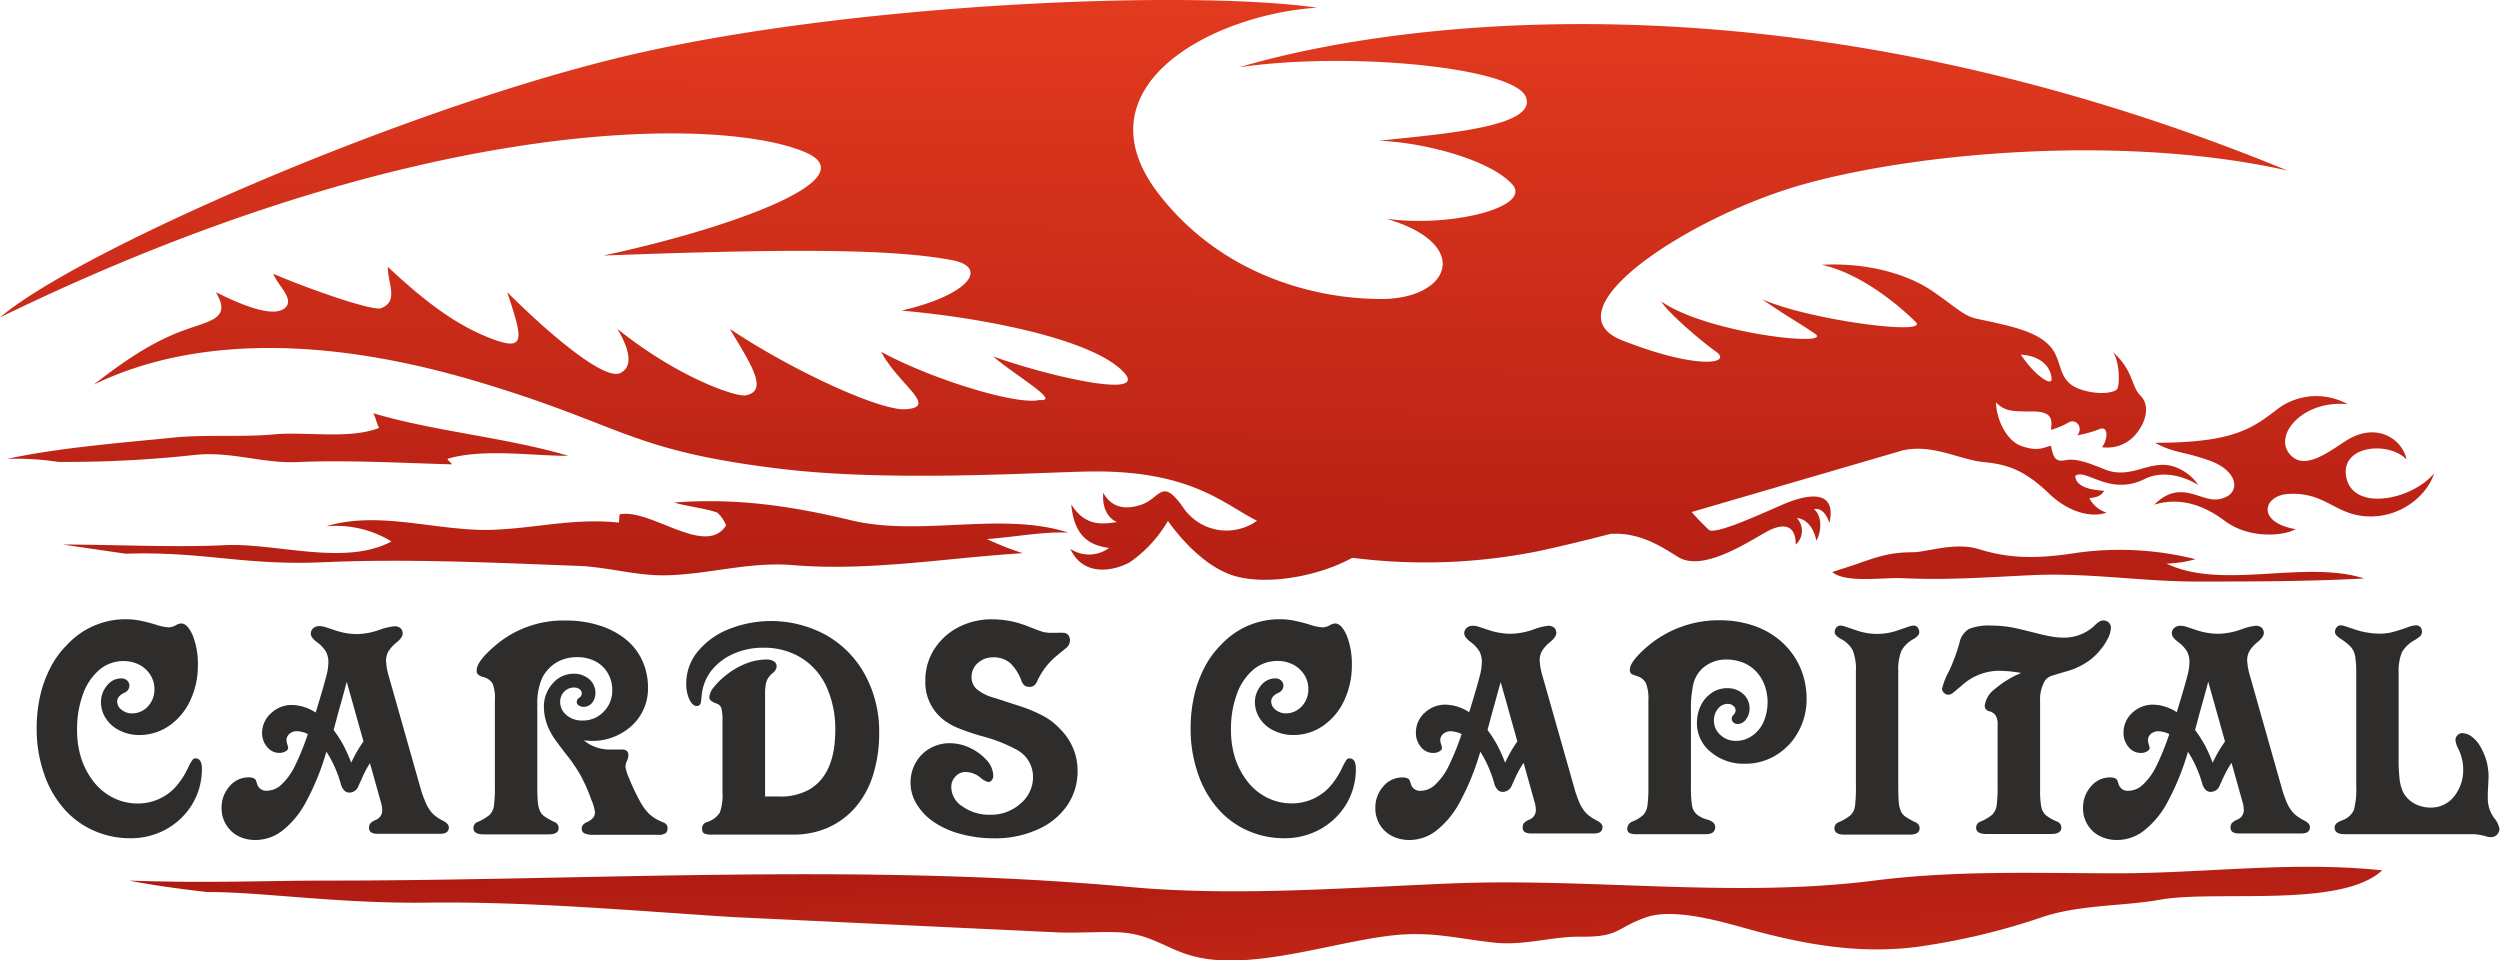 <svg xmlns="http://www.w3.org/2000/svg" xmlns:xlink="http://www.w3.org/1999/xlink" viewBox="0 0 387.21 148.75"><defs><linearGradient id="A" x1="196.76" y1="188.6" x2="194.76" y2="105.6" gradientUnits="userSpaceOnUse"><stop offset="0" stop-color="#ea3f21"/><stop offset="1" stop-color="#90080a"/></linearGradient><linearGradient id="B" x1="356.84" y1="-12.72" x2="355.84" y2="164.28" xlink:href="#A"/><linearGradient id="C" x1="46.03" y1="-14.47" x2="45.03" y2="162.53" xlink:href="#A"/><linearGradient id="D" x1="89.15" y1="-14.23" x2="88.15" y2="162.77" xlink:href="#A"/><linearGradient id="E" x1="326.56" y1="-12.89" x2="325.56" y2="164.12" xlink:href="#A"/><linearGradient id="F" x1="178.43" y1="-13.72" x2="177.43" y2="163.28" xlink:href="#A"/></defs><g transform="translate(-1 -1)"><path d="M33.17 139.17c-5.83-.65-10-1.34-12.13-1.78 12.18.43 21.31 0 30.6 0 41.44 0 83-2.78 124.44 1 16.27 1.48 33.38.1 49.71-.56 21.89-.88 43.75 2.31 65.4-.43 13-1.64 24.93-1.14 37.77-1.14 13.75 0 27.06-1.92 41-.46-6.37 5.95-25.8 3-34.47 4.56-5.63 1-12.19.75-17.92 2.6a104.7 104.7 0 0 1-19.83 4.72c-8.88 1.11-17.38-.42-25.79-2.74-4.14-1.15-11.63-3.38-16-1.86-4.72 1.64-4 3.08-10.21 3-4.21-.05-8.65 1.38-13.07.94-5.56-.56-9.62-1.77-15.52-1.19-9 .88-21.58 5.4-30.51 3.46-4.8-1-7.12-3.72-12.58-3.9-3.24-.11-6.49.17-9.72 0l-49.84-2.35c-15.67-1-31.5-2.42-47.15-2.24-13.77.2-26.22-1.7-34.18-1.63z" fill="url(#A)"/><path d="M334.78 69.58c3 1.66 4.5 1.3 8.65 2.84 4.52 1.68 4.74 5.44 1.06 5.92-2.72.36-5.8-3.2-9.83.83 3.44-1.07 7.11-.35 10.9 2.49s9.12 2.37 11 1.3c-6.16-1.07-5-5.21-1.19-5.45 5.62-.35 7.1 3 11.85 3.44 5.69.47 9.83-3.44 10.78-6.63-3.44 4.15-12.67 6-13.62.47-.83-4.91 6.75-5.45 9.36-2.61-.71-3.32-4.74-5.8-9.24-3-2.85 1.8-6.63 4.86-8.88 2.13-2.51-3 2.13-8.41 9-7.7a10 10 0 0 0-10.66.59c-4.03 3.07-6.75 5.38-19.18 5.38z" fill="url(#B)"/><path d="M10 72.54a182.56 182.56 0 0 0 21-1.06c5.71-.65 10.58 1.32 16 1.09 7.84-.34 16.07.14 24 .35-.29-.47-.51-.41-.69-.86 5.58-1.63 12.83-.46 18.72-.46-9.62-2.85-20.82-3.79-30.23-6.6.36.55.56 1.68.92 2.27-4.49 1.8-11.32.56-16.19 1-5.09.48-10.38 0-15.51.49-8.57.86-17.53 1.54-25.94 3.31a43.42 43.42 0 0 1 7.92.47z" fill="url(#C)"/><path d="M10.71,85.34c7.62,0,17.48.48,25.07.1,7.94-.4,18.63,3.31,25.85-.58a16.56,16.56,0,0,0-10.1-2.35c8.26-2.5,17.39.83,25.66.55,6.76-.22,12.54-1.85,19.66-1.12.12-.45,0-.83.14-1.28,4.87-.92,13.3,6.68,16.47,1.72a5.18,5.18,0,0,0-1.38-2c-2.13-.71-4.69-.95-6.67-1.55,9.75-.73,18.28.56,27.44,2.76,10.76,2.58,23.29-1.43,33.61,1.9-4-.17-8.57.73-12.6,1a45.79,45.79,0,0,0,5.54,2.19c-11.86.73-23.74,2.83-35.59,1.85-7-.58-13.3,1.54-20.17,1.58-4.34,0-8.64-1.29-13-1.46-13.15-.49-26.46-1.15-39.53-.57-12.38.55-18.41-1.7-30.65-1.32Z" fill="url(#D)"/><path d="M284.79,89.6c2.09,1.77,7.93.8,10.89.95,7,.34,13.41-.17,20.37-.48,8.47-.37,16.7,1,25.12,1,8.24,0,17.54,0,26-.48-9.26-2.93-22,1.86-30.62-2.3a18.18,18.18,0,0,0,4.48-.68,48.09,48.09,0,0,0-19.4-.83c-5,.7-9.25.8-14.09-.71-3.79-1.18-8,.47-10.42.47-3.32,0-5.45.71-8.76,1.9Z" fill="url(#E)"/><path d="M337.26 73.14c-3.51-.81-6.28 2.13-10.19.59-2.36-.93-4.41-1.81-6.19-1.45s-1.87-.8-2.22-2.22c-.95.12-1.87 1-4.62 0-2-.71-3.73-3.55-3.91-6.75 1.42 1.42 2.49 1.42 5.69 1.42s3 1.42 2.84 2.84a11.16 11.16 0 0 0 2.75-1.15c1.16-.63 2.31.8 1.33 2a18.15 18.15 0 0 0 3.55-1c1.41-.4 1.07 1.87.27 2.84a5.74 5.74 0 0 0 5.24-2c1.78-2.13 2.13-4.62.71-6s-1.07-3.91-4.27-6.75c1.07 1.42 1.07 5 .71 5.69s-3.2 1.07-6 0-2.62-3.38-3.64-5.42c-1.69-3.38-6.84-4.26-12.17-5.42-1.92-.42-3-1.6-6.57-4.09-4-2.83-10.3-4.62-17.41-4.26 6.4 1.42 12.44 6.75 14.57 8.88s-16.7-.35-23.81-3.55c3.55 2.49 5 3.2 8.17 5.33s-16.7 0-23.81-5c1.07 1.78 6 6 8.53 7.82s-2.84 2.84-14.57-1.78 10.39-19.21 28.07-24.16 49.75-7.82 75-2.13c-76-31.27-137.16-23.45-162.39-16 17.06-2.49 42.64 0 44.42 4.62s-12.79 5.69-22.74 6.75c7.82.36 17.41 3.2 20.61 6.75s-9.59 6.75-19.54 5.33c13.5 3.91 9.95 12.44-.71 12.44S190 43.41 180.44 31C167.72 14.48 188.62 3.25 205 2.19 185.06-.66 131.41 1.48 96.58 10S12.79 40.11 1 50.16c65.74-32 112.11-31 124.72-25.58 9.95 4.26-12.79 12.08-31.27 16 28.78-1.07 44.58-1.06 54 .71 5.69 1.07 2.84 5.33-7.82 7.82 12.44 1.07 29.7 4.39 34.47 9.59 3.91 4.26-12.44.36-20.26-2.49C158 59 165.52 63.3 162 62.95c-3.47.86-16.7-3.2-24.52-7.46 2.62 5 8.88 8.53 3.91 8.88-3.76.45-17.77-6-27.36-12.44 3.4 5.67 6 9.59 2.49 10.3-1.55.31-10.66-2.84-19.9-10.3 2.31 3.91 2.12 6 .49 6.83-2.45 1.3-11.15-6.12-17.55-12.51C82 53.71 82.73 55.84 76 53c-4.71-2-9.24-5.33-14.92-10.66-.1 2.38 1.78 5.33-1.07 6.4-1.17.44-9.95-2.49-16.7-5.33.86 2 3.41 4 1.78 5.33s-5.69 0-10.66-2.49c2.61 4.38-1.18 4.38-5.92 6.28s-8.88 4.86-13 8.05c9.47-4.62 28.07-9.83 59.46-.47 22.77 6.79 23.45 10.66 46.9 13.5 17 2.07 39.88.55 47.77.42 15.79-.26 20.92 5.07 26.05 7.63a8.1 8.1 0 0 1-11.51-2.17c-3.33-4.65-3.42-1.25-6.58-.26s-4.8-.26-5.73-1.91c-.16 2.27.62 3.85 2.11 4.54-2.31.36-4.93.66-7.06-2.74.48 5.44 3.37 6.4 5.86 6.75a5.24 5.24 0 0 1-6 .14c2.27 4.93 7.87 3 9.44 1.91a20 20 0 0 0 5.67-6.23c.1.07 4.73 7.09 10.7 8.62 5.09 1.31 12.79-.12 17.86-2.92a88.71 88.71 0 0 0 28.69-1c3.47-.74 7.31-1.67 11.3-2.7 4.9-.32 8.54 2.45 10.6 3.65 4.22 2.46 12.27-3.51 14.41-4.39 3.48-1.43 3.68 1.32 3.68 2.39a2.83 2.83 0 0 0 .18-4.08c1.21 0 2.65 1.32 3 3.49.66-1 1.11-3.64-.33-4.87 1-.26 1.84.59 2.37 2.11 1.25-5.66-4.08-4.21-7.17-2.87-4.09 1.77-10.66 4.8-11.55 3.91-.58-.58-1.61-1.54-2.61-2.73l32.63-9.53c4.62-1.07 8.88 1.42 12.44 1.78s6.23 1 10.39 5c3.37 3.2 7 3.55 8.79 2.84a4.51 4.51 0 0 1-2.66-2.22c1.07-.18 1.6-.18 2.31-1.15-1.66-.12-4.38-.42-4.5-2.31 1.66-1.24 5.33 3.2 10.78.47 2.56-1.28 5.8-.59 8.29.95a7.37 7.37 0 0 0-4.23-2.99zm-18.5-13.48C318.84 61 316 59 314 55.93c3.07.18 4.63 1.87 4.76 3.73z" fill="url(#F)"/></g><path d="M30.27 117.46q1 0 1 1.6a10.55 10.55 0 0 1-1.46 5.45 10.87 10.87 0 0 1-4 3.89 11.31 11.31 0 0 1-5.59 1.43 13.81 13.81 0 0 1-5.83-1.24 13.14 13.14 0 0 1-4.64-3.52 15.87 15.87 0 0 1-3-5.45 20.79 20.79 0 0 1-1.07-6.71 22.71 22.71 0 0 1 .54-5.13 18.14 18.14 0 0 1 1.58-4.35 13.7 13.7 0 0 1 2.55-3.52 12.34 12.34 0 0 1 9-4 11.79 11.79 0 0 1 2.12.17 24.39 24.39 0 0 1 2.7.68 7.81 7.81 0 0 0 1.94.41 2.46 2.46 0 0 0 1.14-.34 2 2 0 0 1 .8-.27q1 0 1.82 1.9a12 12 0 0 1 .78 4.52 12.58 12.58 0 0 1-1.19 5.52 9.61 9.61 0 0 1-3.26 3.91 8 8 0 0 1-4.62 1.43 6.54 6.54 0 0 1-3-.68 5.17 5.17 0 0 1-2.16-1.85 4.54 4.54 0 0 1-.78-2.53 3.93 3.93 0 0 1 .95-2.62 2.78 2.78 0 0 1 2.19-1.09 1.27 1.27 0 0 1 .9.32 1.07 1.07 0 0 1 .36.85 1.22 1.22 0 0 1-.8 1.07q-1.09.53-1.09 1.31a1.61 1.61 0 0 0 .68 1.31 2.51 2.51 0 0 0 1.6.56 3.28 3.28 0 0 0 1.77-.49 3.66 3.66 0 0 0 1.26-1.36 3.77 3.77 0 0 0 .46-1.87 4.09 4.09 0 0 0-.63-2.24 4.51 4.51 0 0 0-1.73-1.58 5.3 5.3 0 0 0-2.41-.56 5.73 5.73 0 0 0-3.74 1.34 8.77 8.77 0 0 0-2.55 3.77 15.45 15.45 0 0 0-.92 5.52 14.31 14.31 0 0 0 .68 4.55 12 12 0 0 0 2 3.65 8.7 8.7 0 0 0 3 2.38 8.38 8.38 0 0 0 3.72.85 7.9 7.9 0 0 0 5.75-2.45 12.26 12.26 0 0 0 2-3 8.57 8.57 0 0 1 .71-1.29.54.54 0 0 1 .47-.25zm20.29-1.03l-.15.49a39 39 0 0 1-3.06 7.37 13.8 13.8 0 0 1-3.6 4.35 6.77 6.77 0 0 1-4.18 1.46 5.81 5.81 0 0 1-2.72-.63 4.67 4.67 0 0 1-1.85-1.78 4.8 4.8 0 0 1-.68-2.55 4.91 4.91 0 0 1 1.24-3.36 3.82 3.82 0 0 1 2.94-1.38q1 0 1.17.56l.17.51a1.43 1.43 0 0 0 1.51 1 3.29 3.29 0 0 0 2.24-.95 9.74 9.74 0 0 0 2.09-2.89 39.85 39.85 0 0 0 2-4.94 4.1 4.1 0 0 0-1.68-.44 1.74 1.74 0 0 0-1.17.41 1.29 1.29 0 0 0-.46 1 4.18 4.18 0 0 0 .19.83 1.17 1.17 0 0 1 .07.34q0 .32-.41.54a1.76 1.76 0 0 1-.95.24 2.39 2.39 0 0 1-1.9-.92 3.32 3.32 0 0 1-.78-2.21 4.1 4.1 0 0 1 1.41-3.03 4.59 4.59 0 0 1 3.28-1.26 6.91 6.91 0 0 1 3.6 1.17l.15-.44q1.07-3.5 1.51-5.2a8.38 8.38 0 0 0 .32-2.11 3.46 3.46 0 0 0-.36-1.65 5.1 5.1 0 0 0-1.36-1.46q-1-.75-1-1.34a1.07 1.07 0 0 1 .37-.85 1.36 1.36 0 0 1 .92-.34 3.21 3.21 0 0 1 1 .17l1.48.49a10.81 10.81 0 0 0 3.48.58 11.16 11.16 0 0 0 3.61-.74 8.83 8.83 0 0 1 2.13-.47 1.4 1.4 0 0 1 .9.29 1.13 1.13 0 0 1 .34.83q0 .61-.95 1.39a5.59 5.59 0 0 0-1.26 1.38 3 3 0 0 0-.37 1.48 10.18 10.18 0 0 0 .44 2.41l4.93 17.4a16.44 16.44 0 0 0 .64 1.82 6 6 0 0 0 .68 1.34 4 4 0 0 0 .9 1 7.46 7.46 0 0 0 1.26.8q.87.44.88 1 0 1-1.31 1h-.44-9.29a1.9 1.9 0 0 1-1-.22.82.82 0 0 1-.32-.73 1.08 1.08 0 0 1 .19-.66 2.7 2.7 0 0 1 .85-.54 1.57 1.57 0 0 0 1-1.43 4.43 4.43 0 0 0-.22-1.36l-1.68-6a16.22 16.22 0 0 0-1.3 2.49l-.46 1a1.52 1.52 0 0 1-1.38 1.07 1.09 1.09 0 0 1-.8-.29 2.19 2.19 0 0 1-.56-1 18.25 18.25 0 0 0-2.24-5.04zm5.74-1.58l-2.6-9.26-.19.75-.58 2.12-.58 2.07q-.66 2.5-.68 2.53a19.7 19.7 0 0 1 1.48 2.29 22.88 22.88 0 0 1 1.24 2.77l.2-.39a19.76 19.76 0 0 1 1.7-2.88zm34.13-.17a6.34 6.34 0 0 0 4.18 1.41h.92.8q1 0 1 .88a2.77 2.77 0 0 1-.22.88 2.44 2.44 0 0 0-.24.92 6.2 6.2 0 0 0 .49 1.58 31.09 31.09 0 0 0 1.63 3.5 8.75 8.75 0 0 0 1.43 2.09 6.07 6.07 0 0 0 1.7 1.17l.66.29a.88.88 0 0 1 .61.88.92.92 0 0 1-.32.78 1.9 1.9 0 0 1-1.12.24H92a3.4 3.4 0 0 1-1.46-.22.79.79 0 0 1-.44-.78q0-.63.88-1 1.17-.56 1.17-1.46a6.57 6.57 0 0 0-.54-1.92 26.51 26.51 0 0 0-1.61-3.69 24 24 0 0 0-2.38-3.48q-1.26-1.65-1.68-2.26a9.46 9.46 0 0 1-.78-1.29 8.27 8.27 0 0 1-.92-3.62 5.35 5.35 0 0 1 1.36-3.72 4.24 4.24 0 0 1 3.26-1.51 3.59 3.59 0 0 1 2.41.85 2.8 2.8 0 0 1 .95 2.14 2.33 2.33 0 0 1-.51 1.51 1.7 1.7 0 0 1-1.31.63 1.22 1.22 0 0 1-.75-.22.57.57 0 0 1-.32-.53.83.83 0 0 1 .37-.66.79.79 0 0 0 .41-.61.83.83 0 0 0-.32-.7 1.37 1.37 0 0 0-.87-.27 2.09 2.09 0 0 0-1.53.63 2.25 2.25 0 0 0-.63 1.58 2.6 2.6 0 0 0 1 2.07 3.62 3.62 0 0 0 2.43.83 4.44 4.44 0 0 0 3.33-1.39 4.62 4.62 0 0 0 1.31-3.33 5.11 5.11 0 0 0-.71-2.65 4.7 4.7 0 0 0-1.94-1.82 6.16 6.16 0 0 0-2.8-.63 6.53 6.53 0 0 0-2.21.37 5.7 5.7 0 0 0-1.82 1.07 6.32 6.32 0 0 0-1.35 1.72 9.7 9.7 0 0 0-.78 4.21v12.54q0 1.51.07 2.43a4.44 4.44 0 0 0 .34 1.48 1.91 1.91 0 0 0 .68.83 10 10 0 0 0 1.56.88 1 1 0 0 1 .66.92q0 1-1.56 1H74.88q-1.56 0-1.56-1a1 1 0 0 1 .66-.92 7.6 7.6 0 0 0 1.82-1.07 2.45 2.45 0 0 0 .7-1.43 22.15 22.15 0 0 0 .15-3.06v-13.41a5.88 5.88 0 0 0-.37-2.5 2.4 2.4 0 0 0-1.53-1 1.89 1.89 0 0 1-.73-.39.87.87 0 0 1-.19-.63q0-1.41 3-3.94a16.22 16.22 0 0 1 10.77-3.77 16.8 16.8 0 0 1 5.18.75 12.45 12.45 0 0 1 4.06 2.09 9.12 9.12 0 0 1 2.6 3.28 9.84 9.84 0 0 1 .92 4.23 7.75 7.75 0 0 1-2.5 5.93 9 9 0 0 1-6.39 2.36l-1.04-.07zm28.07-7v15.68h2.11a9 9 0 0 0 4.76-1.09q4-2.36 4-9.19a15.79 15.79 0 0 0-1.36-6.71 10.3 10.3 0 0 0-3.89-4.47 11 11 0 0 0-5.86-1.58 11.26 11.26 0 0 0-4.67.95 8.86 8.86 0 0 0-3.43 2.63 7.31 7.31 0 0 0-1.48 3.82l-.1.92q-.07.71-.68.71-.61 0-1.12-1a5.64 5.64 0 0 1-.49-2.41A7.76 7.76 0 0 1 108 101a11.89 11.89 0 0 1 4.79-3.52 17.73 17.73 0 0 1 15.22.92 15.6 15.6 0 0 1 6 6.17 18.35 18.35 0 0 1 2.16 8.9 21.37 21.37 0 0 1-.92 6.47 14.07 14.07 0 0 1-2.67 5 12.27 12.27 0 0 1-4.25 3.21 13.28 13.28 0 0 1-5.52 1.12h-12.46a2.91 2.91 0 0 1-1.29-.19q-.32-.17-.32-.8a1 1 0 0 1 .75-.95 3.6 3.6 0 0 0 2-1.48 8.14 8.14 0 0 0 .41-3.18v-10.9a8 8 0 0 0-.17-2.09 1.18 1.18 0 0 0-.8-.73 2.57 2.57 0 0 1-.85-.46.65.65 0 0 1-.22-.51 2.78 2.78 0 0 1 .71-1.56 11.56 11.56 0 0 1 1.85-1.82 11.77 11.77 0 0 1 3.11-1.82 8.71 8.71 0 0 1 3.16-.63 2 2 0 0 1 1.19.29.93.93 0 0 1 .41.8 1.44 1.44 0 0 1-.61 1 3.71 3.71 0 0 0-.75.85 2.79 2.79 0 0 0-.34 1 9.15 9.15 0 0 0-.09 1.59zm48.4 11.65a9.35 9.35 0 0 1-1.63 5.45 10.74 10.74 0 0 1-4.62 3.72 15.81 15.81 0 0 1-6.66 1.34 19.34 19.34 0 0 1-5.15-.66 13.44 13.44 0 0 1-4.11-1.8 9 9 0 0 1-2.7-2.75 6.29 6.29 0 0 1-1-3.4 6.18 6.18 0 0 1 .8-3.11 5.8 5.8 0 0 1 2.21-2.21 6.05 6.05 0 0 1 3.09-.8 7.27 7.27 0 0 1 3.11.73 8.08 8.08 0 0 1 2.6 1.92 3.7 3.7 0 0 1 1 2.36 1.08 1.08 0 0 1-.22.71.69.69 0 0 1-.58.29 3 3 0 0 1-1.19-.68 3.68 3.68 0 0 0-2.29-.87 2.09 2.09 0 0 0-1.56.68 2.32 2.32 0 0 0-.66 1.68 3.58 3.58 0 0 0 1.77 3 7.1 7.1 0 0 0 4.23 1.26 6.82 6.82 0 0 0 4.69-1.7 5.34 5.34 0 0 0 1.97-4.19 4.77 4.77 0 0 0-2.53-4.18 24.14 24.14 0 0 0-5.42-2.11 34.93 34.93 0 0 1-3.77-1.29 9.58 9.58 0 0 1-2.21-1.29 7.34 7.34 0 0 1-2.75-6 8.89 8.89 0 0 1 1.36-4.84 9.69 9.69 0 0 1 3.74-3.43 11.14 11.14 0 0 1 5.23-1.24 15.61 15.61 0 0 1 2.92.29 16.16 16.16 0 0 1 2.72.83q1.92.75 2.31.85a5.63 5.63 0 0 0 1.31.12h.92a7.59 7.59 0 0 1 .8 0 1 1 0 0 1 .8.32 1.28 1.28 0 0 1 .29.9 1.58 1.58 0 0 1-.66 1.19l-1.39 1.14a11.09 11.09 0 0 0-3 3.89 1.83 1.83 0 0 1-.49.71 1.1 1.1 0 0 1-.75.22 1.21 1.21 0 0 1-.73-.2 1.66 1.66 0 0 1-.49-.71 7 7 0 0 0-1.77-2.79 3.88 3.88 0 0 0-2.58-.87 3.49 3.49 0 0 0-2.38.85 2.85 2.85 0 0 0-1 2.21 2.42 2.42 0 0 0 .78 1.85 7 7 0 0 0 2.75 1.36l3.33 1.09a24.06 24.06 0 0 1 4.21 1.7 9.91 9.91 0 0 1 2.67 2.07 9 9 0 0 1 2.68 6.39zm42.1-1.87q1 0 1 1.6a10.55 10.55 0 0 1-1.46 5.45 10.88 10.88 0 0 1-4 3.89 11.31 11.31 0 0 1-5.59 1.43 13.81 13.81 0 0 1-5.83-1.24 13.14 13.14 0 0 1-4.64-3.52 15.87 15.87 0 0 1-3-5.45 20.79 20.79 0 0 1-1.07-6.71 22.71 22.71 0 0 1 .54-5.13 18.14 18.14 0 0 1 1.58-4.35 13.7 13.7 0 0 1 2.55-3.52 12.34 12.34 0 0 1 9-4 11.77 11.77 0 0 1 2.12.17 24.4 24.4 0 0 1 2.7.68 7.8 7.8 0 0 0 1.94.41 2.46 2.46 0 0 0 1.14-.34 2.05 2.05 0 0 1 .8-.27q1 0 1.82 1.9a12 12 0 0 1 .78 4.52 12.6 12.6 0 0 1-1.19 5.52 9.62 9.62 0 0 1-3.26 3.91 8 8 0 0 1-4.62 1.43 6.54 6.54 0 0 1-3-.68 5.18 5.18 0 0 1-2.16-1.85 4.55 4.55 0 0 1-.78-2.53 3.94 3.94 0 0 1 .95-2.62 2.79 2.79 0 0 1 2.19-1.09 1.27 1.27 0 0 1 .9.32 1.07 1.07 0 0 1 .37.85 1.22 1.22 0 0 1-.8 1.07q-1.09.53-1.09 1.31a1.61 1.61 0 0 0 .68 1.31 2.51 2.51 0 0 0 1.6.56 3.28 3.28 0 0 0 1.75-.51 3.65 3.65 0 0 0 1.26-1.36 3.76 3.76 0 0 0 .46-1.87 4.08 4.08 0 0 0-.63-2.24 4.51 4.51 0 0 0-1.73-1.58 5.3 5.3 0 0 0-2.41-.56 5.73 5.73 0 0 0-3.74 1.34 8.77 8.77 0 0 0-2.55 3.77 15.45 15.45 0 0 0-.92 5.52 14.31 14.31 0 0 0 .68 4.55 12 12 0 0 0 2 3.65 8.71 8.71 0 0 0 3 2.38 8.39 8.39 0 0 0 3.72.85 7.9 7.9 0 0 0 5.79-2.46 12.29 12.29 0 0 0 2-3 8.39 8.39 0 0 1 .71-1.29.53.53 0 0 1 .44-.22zm20.28-1.03l-.15.49a39 39 0 0 1-3.06 7.37 13.8 13.8 0 0 1-3.6 4.35 6.76 6.76 0 0 1-4.18 1.46 5.81 5.81 0 0 1-2.72-.63 4.67 4.67 0 0 1-1.87-1.77 4.81 4.81 0 0 1-.68-2.55 4.91 4.91 0 0 1 1.24-3.36 3.82 3.82 0 0 1 2.94-1.38q1 0 1.17.56l.17.51a1.43 1.43 0 0 0 1.51 1 3.29 3.29 0 0 0 2.24-.95 9.76 9.76 0 0 0 2.09-2.89 40 40 0 0 0 2-4.94 4.11 4.11 0 0 0-1.68-.44 1.74 1.74 0 0 0-1.17.41 1.29 1.29 0 0 0-.46 1 4.14 4.14 0 0 0 .2.83 1.16 1.16 0 0 1 .07.34c0 .21-.14.39-.41.54a1.76 1.76 0 0 1-.95.24 2.39 2.39 0 0 1-1.9-.92 3.33 3.33 0 0 1-.78-2.21 4.1 4.1 0 0 1 1.36-3.09 4.59 4.59 0 0 1 3.28-1.26 6.91 6.91 0 0 1 3.6 1.17l.15-.44q1.07-3.5 1.51-5.2a8.42 8.42 0 0 0 .31-2.11 3.48 3.48 0 0 0-.36-1.65 5.11 5.11 0 0 0-1.36-1.46q-1-.75-1-1.34a1.07 1.07 0 0 1 .37-.85 1.35 1.35 0 0 1 .92-.34 3.21 3.21 0 0 1 1 .17l1.48.49a10.82 10.82 0 0 0 3.48.58 11.16 11.16 0 0 0 3.65-.73 8.82 8.82 0 0 1 2.12-.51 1.4 1.4 0 0 1 .9.29 1.12 1.12 0 0 1 .34.83q0 .61-.95 1.39a5.61 5.61 0 0 0-1.26 1.38 3 3 0 0 0-.37 1.48 10.18 10.18 0 0 0 .44 2.41l4.94 17.4a16 16 0 0 0 .63 1.85 6 6 0 0 0 .68 1.34 4 4 0 0 0 .9 1 7.46 7.46 0 0 0 1.26.8c.58.29.88.63.88 1q0 1-1.31 1h-.44-9.29a1.9 1.9 0 0 1-1-.22.82.82 0 0 1-.32-.73 1.09 1.09 0 0 1 .19-.66 2.7 2.7 0 0 1 .85-.54 1.57 1.57 0 0 0 1-1.43 4.4 4.4 0 0 0-.22-1.36l-1.68-6a16.14 16.14 0 0 0-1.34 2.43l-.46 1a1.52 1.52 0 0 1-1.38 1.07 1.09 1.09 0 0 1-.8-.29 2.19 2.19 0 0 1-.56-1 18.22 18.22 0 0 0-2.16-4.93zm5.74-1.58l-2.6-9.26c0 .2-.11.45-.19.75l-.58 2.12-.58 2.07q-.66 2.5-.68 2.53a19.45 19.45 0 0 1 1.48 2.29 22.88 22.88 0 0 1 1.24 2.77l.2-.39a19.77 19.77 0 0 1 1.69-2.88zm29.18 14.35h-10.72a2.3 2.3 0 0 1-1.12-.19.7.7 0 0 1-.32-.68 1.22 1.22 0 0 1 .88-1.12 5.66 5.66 0 0 0 1.61-1 2.72 2.72 0 0 0 .63-1.41 20.9 20.9 0 0 0 .15-2.94v-13.42a6.51 6.51 0 0 0-.37-2.6 2.19 2.19 0 0 0-1.29-1.09l-.7-.24a.72.72 0 0 1-.51-.8q0-1.21 2.6-3.48a17 17 0 0 1 11.3-4.16 16.11 16.11 0 0 1 5.4.88 12.4 12.4 0 0 1 4.28 2.53 11.64 11.64 0 0 1 2.79 3.87 12.09 12.09 0 0 1 1 4.89 10.28 10.28 0 0 1-1.26 5.06 9.59 9.59 0 0 1-3.45 3.65 9 9 0 0 1-4.81 1.34 7.86 7.86 0 0 1-5.32-1.82 5.68 5.68 0 0 1-2.14-4.5 6.06 6.06 0 0 1 .63-2.75 4.87 4.87 0 0 1 1.68-1.92 4.19 4.19 0 0 1 2.36-.71 3.57 3.57 0 0 1 2.48.88 2.93 2.93 0 0 1 1 2.24 2.7 2.7 0 0 1-.54 1.68 1.58 1.58 0 0 1-1.31.75.91.91 0 0 1-.63-.24.76.76 0 0 1-.29-.56.66.66 0 0 1 .14-.44l.27-.34a.9.9 0 0 0 .2-.54.92.92 0 0 0-.37-.71 1.29 1.29 0 0 0-.83-.29 1.89 1.89 0 0 0-1.53.75 2.8 2.8 0 0 0-.63 1.82 2.93 2.93 0 0 0 1 2.24 3.44 3.44 0 0 0 2.43.92 4.33 4.33 0 0 0 2.48-.78 5.15 5.15 0 0 0 1.77-2.14 7.77 7.77 0 0 0 .17-5.71A6.53 6.53 0 0 0 272 104a5.9 5.9 0 0 0-2-1.36 6.93 6.93 0 0 0-2.55-.49 5.58 5.58 0 0 0-3.31 1 4.88 4.88 0 0 0-1.87 2.79 17.42 17.42 0 0 0-.37 4.11v11.79a17 17 0 0 0 .17 2.94 2.32 2.32 0 0 0 .73 1.36 4.33 4.33 0 0 0 1.65.8q1.22.37 1.21 1.19-.03 1.07-1.46 1.07zm23.25-7.52v-17.79a7.84 7.84 0 0 0-.49-3.16 4.28 4.28 0 0 0-1.9-1.8c-.6-.36-.9-.71-.9-1a1.13 1.13 0 0 1 .27-.75.81.81 0 0 1 .61-.29 2.41 2.41 0 0 1 .73.15l1.53.51a9.63 9.63 0 0 0 6.86 0l1.51-.51a2.87 2.87 0 0 1 .75-.15.74.74 0 0 1 .58.29 1.17 1.17 0 0 1 .27.73q0 .53-.9 1.07a4.6 4.6 0 0 0-1.87 1.82 7.66 7.66 0 0 0-.49 3.14v17.79q0 1.51.07 2.43a4.41 4.41 0 0 0 .34 1.48 1.9 1.9 0 0 0 .68.83 10.07 10.07 0 0 0 1.56.88 1 1 0 0 1 .66.92q0 1-1.56 1h-10.09q-1.56 0-1.55-1a1 1 0 0 1 .66-.92 7.57 7.57 0 0 0 1.82-1.07 2.46 2.46 0 0 0 .71-1.43 23 23 0 0 0 .14-3.17zm25.6-17.45a21.59 21.59 0 0 0-3.6-.34 8.75 8.75 0 0 0-5.66 2.33l-1.19 1a1.44 1.44 0 0 1-.83.39 1 1 0 0 1-.66-.29.87.87 0 0 1-.32-.66 11.59 11.59 0 0 1 1.12-2.79 28.69 28.69 0 0 0 1.6-4.37 3.18 3.18 0 0 1 1.49-2.1 8.44 8.44 0 0 1 3.48-.51 18.27 18.27 0 0 1 3.52.36q.51.1 3.65.88a22.73 22.73 0 0 0 2.43.51 11.07 11.07 0 0 0 1.53.12 6.87 6.87 0 0 0 4.84-1.9 3.7 3.7 0 0 1 .75-.61 1.23 1.23 0 0 1 1.41.17 1.13 1.13 0 0 1 .34.83 3.9 3.9 0 0 1-.51 1.7 9.09 9.09 0 0 1-1.31 1.92 8.84 8.84 0 0 1-2.19 1.87 11 11 0 0 1-2.87 1.24q-2.31.68-2.53.78a2.31 2.31 0 0 0-.78.61 5.72 5.72 0 0 0-.78 3.23v13.73a13.88 13.88 0 0 0 .17 2.58 2.45 2.45 0 0 0 .71 1.34 7 7 0 0 0 1.75 1 1 1 0 0 1 .66.92q0 1-1.56 1h-10.08q-1.56 0-1.56-1a1 1 0 0 1 .68-.92 7.38 7.38 0 0 0 1.82-1.07 2.64 2.64 0 0 0 .68-1.43 23 23 0 0 0 .15-3.11v-9.41a2.65 2.65 0 0 0-.29-1.39 1.72 1.72 0 0 0-1-.68.86.86 0 0 1-.71-.85 3.87 3.87 0 0 1 1.58-2.6 15.1 15.1 0 0 1 4.07-2.48zm25.83 12.2l-.14.49a39.1 39.1 0 0 1-3.06 7.37 13.8 13.8 0 0 1-3.6 4.35 6.77 6.77 0 0 1-4.18 1.46 5.8 5.8 0 0 1-2.72-.63 4.67 4.67 0 0 1-1.87-1.77 4.8 4.8 0 0 1-.68-2.55 4.92 4.92 0 0 1 1.24-3.36 3.82 3.82 0 0 1 2.94-1.38q1 0 1.17.56l.17.51a1.43 1.43 0 0 0 1.51 1 3.28 3.28 0 0 0 2.24-.95 9.72 9.72 0 0 0 2.09-2.89 39.7 39.7 0 0 0 2-4.94 4.09 4.09 0 0 0-1.68-.44 1.74 1.74 0 0 0-1.17.41 1.29 1.29 0 0 0-.46 1 4.23 4.23 0 0 0 .19.83 1.18 1.18 0 0 1 .07.34c0 .21-.14.39-.41.54a1.76 1.76 0 0 1-.95.24 2.39 2.39 0 0 1-1.9-.92 3.32 3.32 0 0 1-.78-2.21 4.1 4.1 0 0 1 1.36-3.09 4.59 4.59 0 0 1 3.28-1.26 6.91 6.91 0 0 1 3.6 1.17l.14-.44q1.07-3.5 1.51-5.2a8.34 8.34 0 0 0 .32-2.11 3.45 3.45 0 0 0-.37-1.65 5.09 5.09 0 0 0-1.36-1.46q-1-.75-1-1.34a1.07 1.07 0 0 1 .37-.85 1.36 1.36 0 0 1 .92-.34 3.22 3.22 0 0 1 1 .17l1.48.49a10.8 10.8 0 0 0 3.48.58 11.17 11.17 0 0 0 3.65-.73 8.83 8.83 0 0 1 2.11-.51 1.4 1.4 0 0 1 .9.29 1.13 1.13 0 0 1 .34.83q0 .61-.95 1.39a5.57 5.57 0 0 0-1.26 1.38 3 3 0 0 0-.37 1.48 10.18 10.18 0 0 0 .44 2.41l4.93 17.4a16.85 16.85 0 0 0 .63 1.85 6.06 6.06 0 0 0 .68 1.34 4 4 0 0 0 .9 1 7.46 7.46 0 0 0 1.26.8q.88.44.88 1 0 1-1.31 1h-.44-9.22a1.9 1.9 0 0 1-1-.22.82.82 0 0 1-.32-.73 1.08 1.08 0 0 1 .2-.66 2.71 2.71 0 0 1 .85-.54 1.57 1.57 0 0 0 1-1.43 4.46 4.46 0 0 0-.22-1.36l-1.68-6a16.31 16.31 0 0 0-1.34 2.43l-.46 1a1.52 1.52 0 0 1-1.38 1.07 1.09 1.09 0 0 1-.8-.29 2.18 2.18 0 0 1-.56-1 18.28 18.28 0 0 0-2.21-4.93zm5.74-1.58l-2.6-9.26-.2.75-.58 2.12-.58 2.07q-.66 2.5-.68 2.53a20 20 0 0 1 1.48 2.29 22.89 22.89 0 0 1 1.24 2.77l.2-.39a19.75 19.75 0 0 1 1.72-2.88zm38.53 14.35h-20q-1.56 0-1.55-1a.89.89 0 0 1 .27-.66 3.44 3.44 0 0 1 .9-.49 3.14 3.14 0 0 0 1.8-1.56 12.62 12.62 0 0 0 .37-3.82v-17.29a15.77 15.77 0 0 0-.17-2.77 3.05 3.05 0 0 0-.68-1.43 9.6 9.6 0 0 0-1.73-1.36c-.47-.32-.71-.64-.71-.95a1.1 1.1 0 0 1 .27-.73.79.79 0 0 1 .58-.29 2.46 2.46 0 0 1 .75.15l1.53.51a12.31 12.31 0 0 0 3.65.63 8.5 8.5 0 0 0 1.85-.17 25.23 25.23 0 0 0 2.72-.85 4.22 4.22 0 0 1 1.17-.27 1 1 0 0 1 .71.27 1.08 1.08 0 0 1 .24.75.93.93 0 0 1-.22.61 5.12 5.12 0 0 1-.9.66 5 5 0 0 0-2 1.92 8 8 0 0 0-.49 3.21v13.15a25.23 25.23 0 0 0 .15 3.26 6.43 6.43 0 0 0 .46 1.82 3.89 3.89 0 0 0 1 1.36 4.3 4.3 0 0 0 1.51.9 5.13 5.13 0 0 0 1.8.32 4.52 4.52 0 0 0 3.65-1.7 6.51 6.51 0 0 0 1.43-4.3 7.16 7.16 0 0 0-.71-3 4.14 4.14 0 0 1-.49-1.41 1.08 1.08 0 0 1 .32-.8 1 1 0 0 1 .73-.32 2.45 2.45 0 0 1 1.51.58 4.86 4.86 0 0 1 1.31 1.53 9.71 9.71 0 0 1 .92 2.14 9.51 9.51 0 0 1 .34 2.53q0 .24-.12 2.48v.41a2.1 2.1 0 0 0 0 .37 5.13 5.13 0 0 0 1 3.13 3.48 3.48 0 0 1 .8 1.65 1.29 1.29 0 0 1-1.27 1.29 2.84 2.84 0 0 1-.73-.1 8.77 8.77 0 0 0-1.97-.36z" fill="#2e2d2c"/></svg>